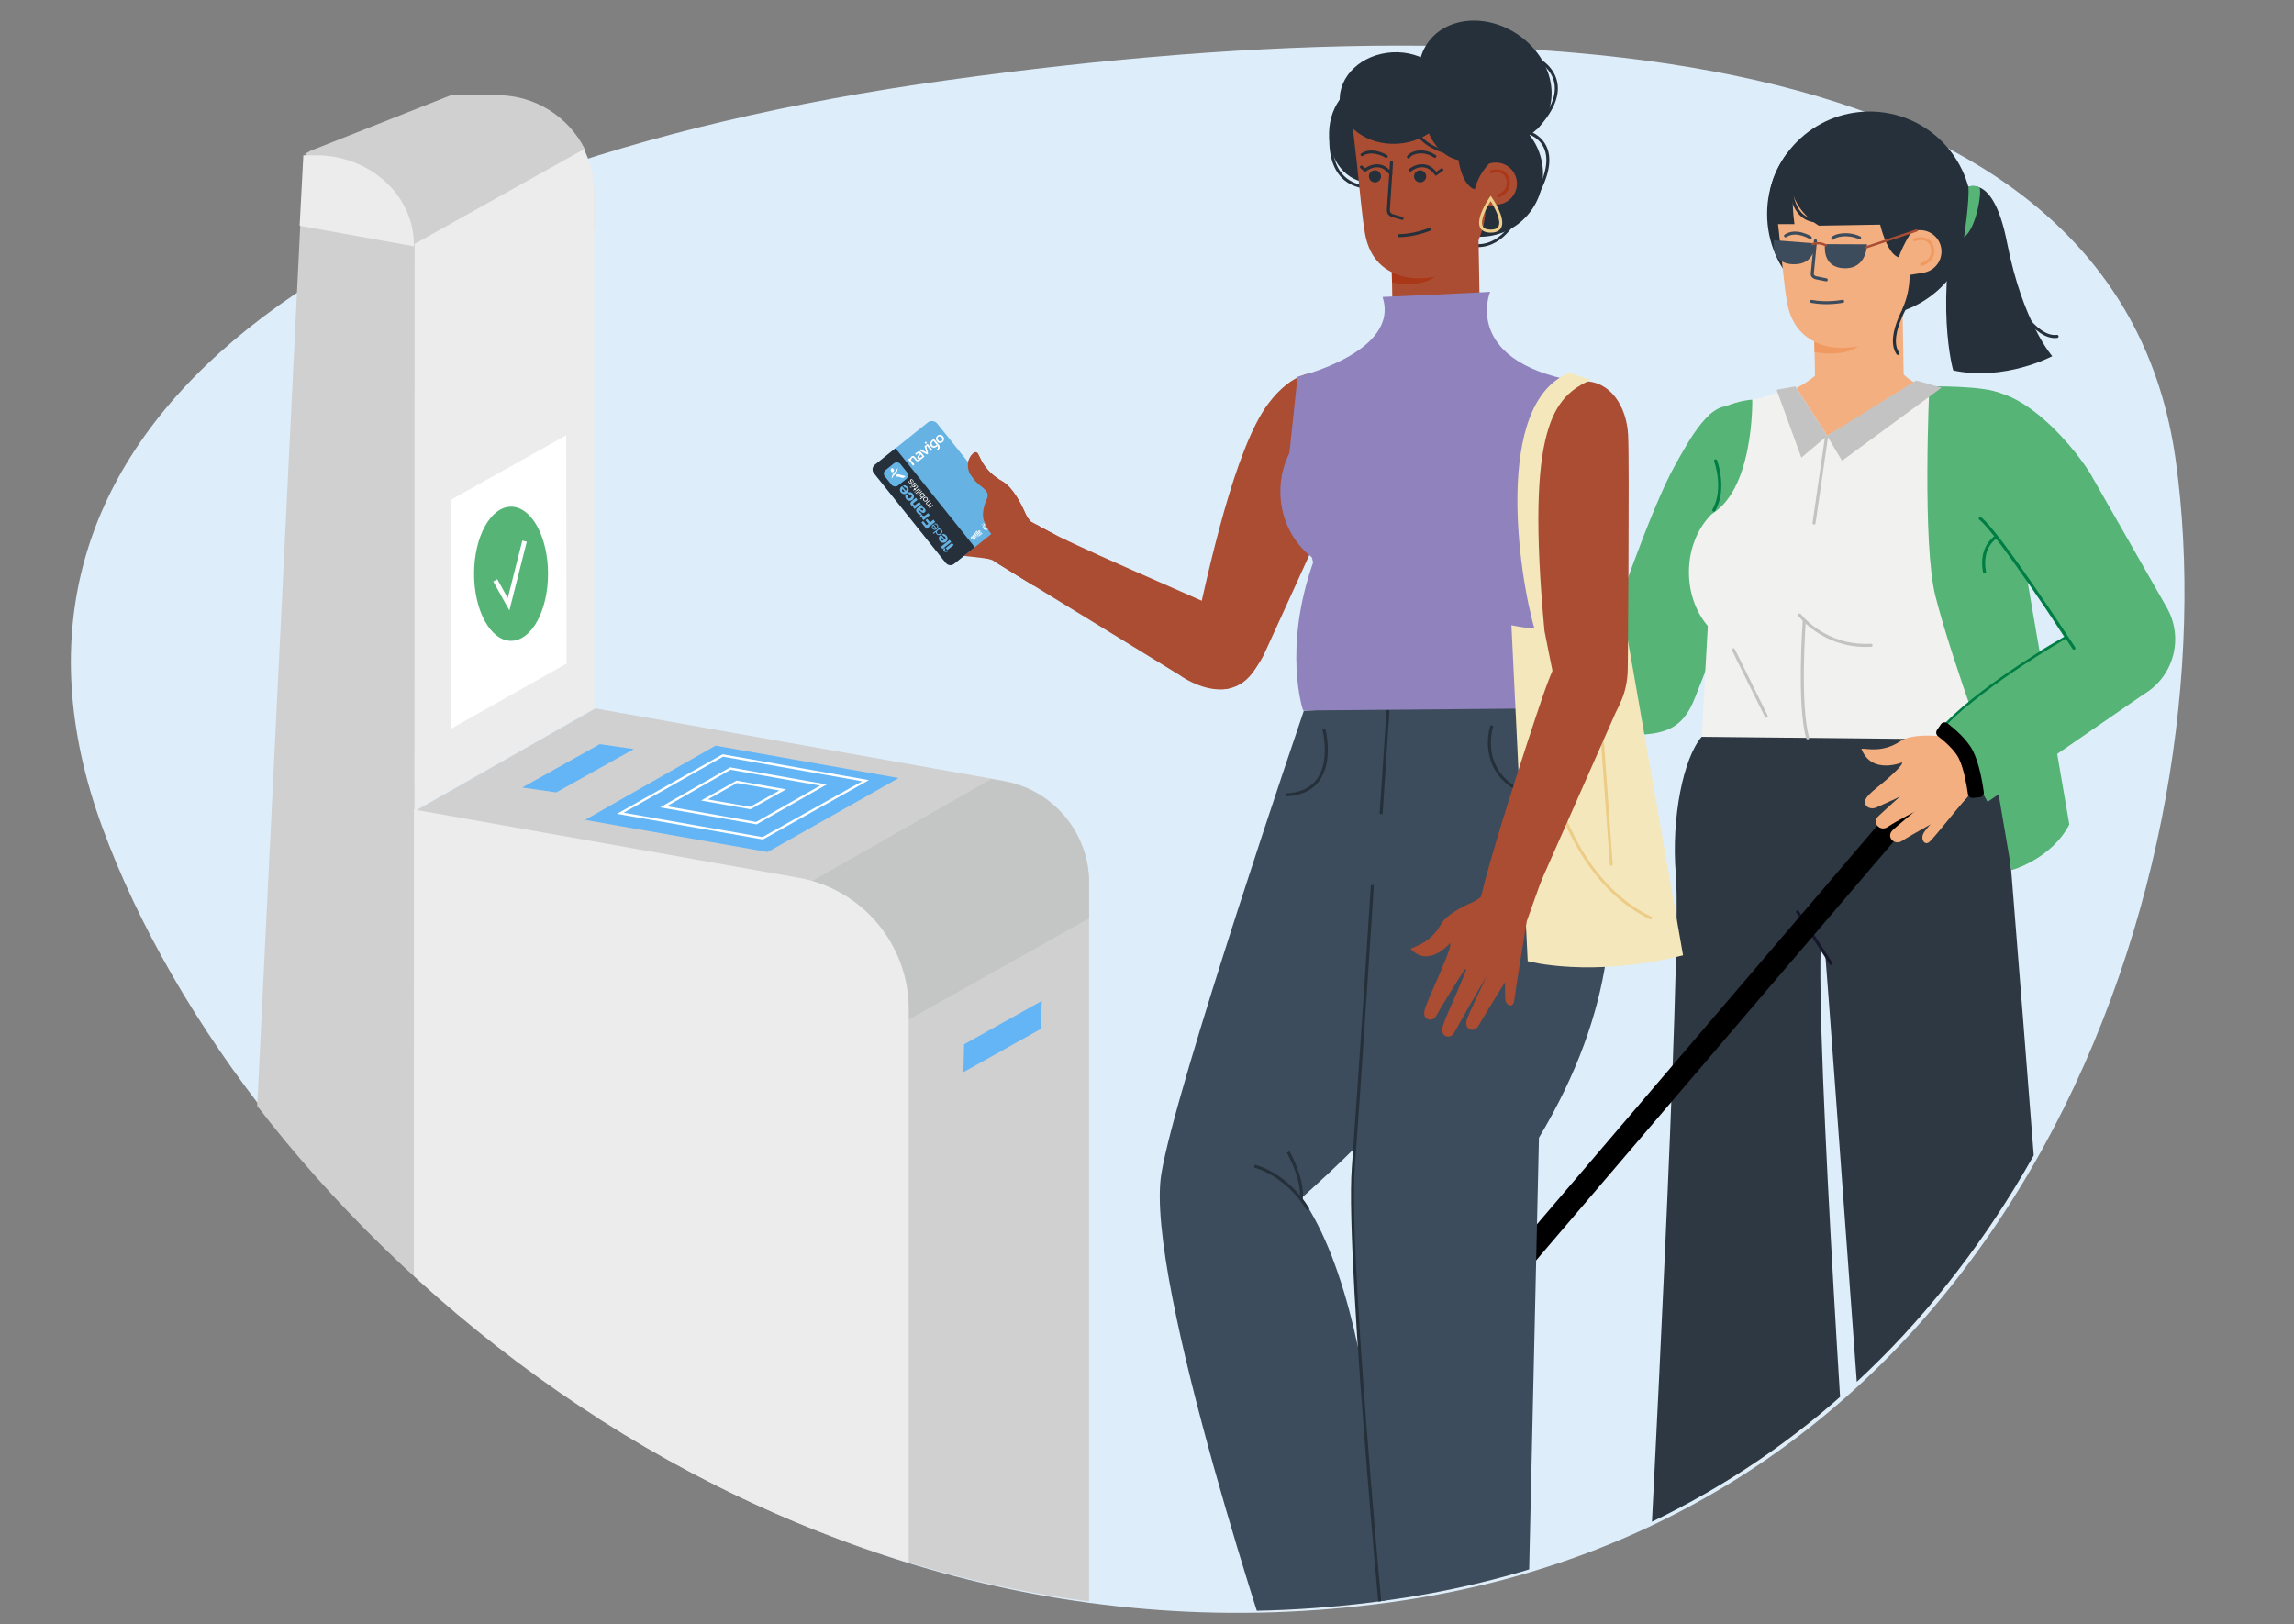 <?xml version="1.0" encoding="utf-8"?>
<svg xmlns="http://www.w3.org/2000/svg" xmlns:xlink="http://www.w3.org/1999/xlink" id="Calque_1" viewBox="0 0 500 354.07">
  <rect x="0" y="0" width="500" height="354.07" fill="#808080" stroke="none"/>
  <defs>
    <style>
      .cls-1, .cls-2, .cls-3, .cls-4, .cls-5, .cls-6 {
        fill: none;
      }

      .cls-7, .cls-8 {
        fill: #17162b;
      }

      .cls-9 {
        fill: #aa4d33;
      }

      .cls-10 {
        fill: #f4e7bb;
      }

      .cls-11 {
        fill: #d0d0d0;
      }

      .cls-12 {
        fill: #65b5e6;
      }

      .cls-2, .cls-3, .cls-4, .cls-5, .cls-8 {
        stroke-miterlimit: 10;
      }

      .cls-2, .cls-5 {
        stroke: #fff;
      }

      .cls-13 {
        fill: #56b476;
      }

      .cls-14 {
        fill: #f0d0c4;
      }

      .cls-15 {
        fill: #007d44;
      }

      .cls-16 {
        fill: #25303b;
      }

      .cls-17 {
        fill: #eccc86;
      }

      .cls-18 {
        fill: #66b2e3;
      }

      .cls-19 {
        fill: #f1f1f0;
      }

      .cls-3 {
        stroke: #25303b;
        stroke-width: 8.14px;
      }

      .cls-3, .cls-4, .cls-6 {
        stroke-linecap: round;
      }

      .cls-20 {
        fill: #deedfa;
      }

      .cls-21 {
        fill: #f09a62;
      }

      .cls-22 {
        fill: #64b5f6;
      }

      .cls-23 {
        fill: #f6a95d;
      }

      .cls-4, .cls-5, .cls-6 {
        stroke-width: .5px;
      }

      .cls-4, .cls-6 {
        stroke: #aa4d33;
      }

      .cls-24 {
        fill: #c4c5c5;
      }

      .cls-25 {
        fill: #eccd89;
      }

      .cls-26 {
        fill: #fff;
      }

      .cls-27 {
        fill: #f5ad90;
      }

      .cls-28 {
        fill: #3c4c5c;
      }

      .cls-29 {
        fill: #f3af80;
      }

      .cls-30 {
        fill: #aa3717;
      }

      .cls-31 {
        fill: #9083bd;
      }

      .cls-8 {
        stroke: #000;
        stroke-width: 4.97px;
      }

      .cls-6 {
        stroke-linejoin: round;
      }

      .cls-32 {
        fill: #56b576;
      }

      .cls-33 {
        clip-path: url(#clippath);
      }

      .cls-34 {
        fill: #c4c3c3;
      }

      .cls-35 {
        fill: #2d3842;
      }

      .cls-36 {
        fill: #ececec;
      }
    </style>
    <clipPath id="clippath">
      <path class="cls-1" d="M21.36,179.81C-9.63,94.87,35.52-8.82,205.55,17.07c177.81-43.18,255.55-5.46,267.79,82.85,8.47,61.13-10.66,147.77-69.01,201.64-25.94,23.95-59.62,41.42-102.08,47.3-137.98,19.12-249.88-84.12-280.88-169.06Z"/>
    </clipPath>
  </defs>
  <path class="cls-20" d="M22.25,180.21C-8.74,95.27,68.46,36.59,206.43,17.48,344.41-1.64,461.98,12.02,474.22,100.32c12.24,88.31-33.12,229.82-171.09,248.94-137.98,19.12-249.88-84.12-280.88-169.06Z"/>
  <g class="cls-33">
    <g>
      <g>
        <path class="cls-11" d="M129.78,154.42l-39.45,22.44,107.6,356.6,39.45-22.44V192.4c0-10.93-7.84-20.28-18.6-22.19l-89.01-15.79Z"/>
        <line class="cls-11" x1="90.3" y1="176.86" x2="197.9" y2="195.95"/>
        <path class="cls-11" d="M66.35,33.39l20.44,22.89,40.69-23.77c-3.52-6.98-10.74-11.76-19.09-11.76h-10.1"/>
        <path class="cls-11" d="M127.27,32.88l-28.03,17.1h30.29v-8.19c-.1-3.2-.91-6.22-2.27-8.91Z"/>
        <path class="cls-36" d="M127.27,32.52l-37.04,20.72-.15,123.63,39.46-22.45V41.43c-.1-3.2-.91-6.22-2.27-8.91Z"/>
        <polygon class="cls-11" points="65.46 48.77 43.07 506.86 90.22 515.02 90.37 53.26 65.46 48.77"/>
        <polygon class="cls-22" points="167.33 185.72 127.52 178.72 155.96 162.54 195.87 169.6 167.33 185.72"/>
        <path class="cls-24" d="M237.38,192.52c0-10.93-7.84-20.28-18.6-22.19l-2.75-.49-85.54,48.67,46.94,15.35,59.94-33.71v-7.63Z"/>
        <path class="cls-36" d="M90.22,176.45v338.92l107.85,18.49V220c0-14.12-10.13-26.2-24.03-28.67l-83.82-14.87Z"/>
        <polygon class="cls-22" points="121.24 172.73 113.82 171.66 130.73 162.21 138.16 163.28 121.24 172.73"/>
        <polygon class="cls-22" points="209.98 233.71 210.14 227.63 227.06 218.18 226.9 224.26 209.98 233.71"/>
        <polygon class="cls-26" points="98.31 158.86 123.48 144.65 123.4 94.89 98.29 108.94 98.31 158.86"/>
        <path class="cls-36" d="M90.22,60.06v-6.7c0-10.77-9.57-19.51-21.37-19.51h-2.73l-.81,15.36,24.91,4.48"/>
        <polygon class="cls-5" points="166.24 182.73 135.21 177.28 157.55 164.68 188.65 170.18 166.24 182.73"/>
        <polygon class="cls-5" points="164.85 179.43 144.61 175.87 159.19 167.53 179.47 171.12 164.85 179.43"/>
        <polygon class="cls-5" points="163.53 176.14 153.54 174.38 160.58 170.42 170.6 172.19 163.53 176.14"/>
      </g>
      <ellipse class="cls-32" cx="111.39" cy="125.07" rx="8.06" ry="14.62"/>
      <polyline class="cls-2" points="107.95 126.51 110.85 131.72 114.33 117.96"/>
    </g>
    <g>
      <path class="cls-13" d="M350.37,138.94c.79-2.77,9.42-28.07,14.64-37.38,3.05-5.43,8.18-15.33,13.45-12.54,10.28,5.45,5.19,27.54,2.84,32.89l-11.83,30.1c-2.78,7.13-6.78,8.79-17.92,7.96-11.14-.83-36.43-14.94-36.43-14.94l4.59-13.03s19.66,4.19,30.66,6.93Z"/>
      <circle class="cls-16" cx="407.49" cy="46.64" r="22.33"/>
      <path class="cls-29" d="M396.79,323.98c2.66-2.92,1.83-9.58,1.59-13.14-.3-4.41-1-8.9-2.5-13.07-1.13-3.13.3-5.5,2.54-6.67.35-.78.86-1.5,1.5-2.09-.07-.12-.14-.24-.22-.36-.44-.67-.92-1.31-1.42-1.94-1.72-2.16-1.19-5.4.5-7.43-3.53-15.04-1.58-32.82-11.2-45.25-.49-.64-.82-1.28-1.03-1.91-6.02-1.27-10.72.98-12.67,6.76-1.49,4.42-1.6,8.05-1.53,12.2l5.65,108.69,9.36,9.34,9.75-11.72s1.63-9.35,3.47-22.83c-4.2-.69-7.61-6.38-3.79-10.58Z"/>
      <path class="cls-29" d="M417.25,361.47l9.78,8.89,9.19-12.16s13.55-106.7-4.15-119.13c-11.74-8.25-21.87-7.56-24.56,1.83-1.28,4.48-1.23,8.12-.97,12.26l10.7,108.31Z"/>
      <ellipse class="cls-35" cx="408.17" cy="184.13" rx="20.55" ry="34.16" transform="translate(-36.21 129.1) rotate(-17.22)"/>
      <path class="cls-29" d="M404.92,62.87c-5.33,1.02-9.59,4.16-9.54,7.01l.31,17.24c.05,2.85,4.41,4.32,9.73,3.3,5.32-1.02,9.59-4.16,9.53-7.01l-.3-17.25c-.05-2.84-4.41-4.32-9.73-3.3Z"/>
      <path class="cls-29" d="M404.56,75.51c7.77-1.26,12.88-9.66,11.41-18.78l-2.08-12.87c-.46-2.85-1.5-5.43-2.97-7.6l-24.09,3.89c-.28,1.16.44,6.22.89,10.28.64,5.75,1.08,11.54,1.8,15.53,2.17,12.03,14.72,9.59,14.72,9.59"/>
      <path class="cls-29" d="M417.76,50.23c2.55-.41,4.94,1.32,5.35,3.86.41,2.54-1.32,4.93-3.87,5.35l-7.49,1.21-1.21-9.25,7.21-1.17Z"/>
      <path class="cls-16" d="M408.91,44.75s1.46,10.2,4.92,11.35c0,0,2.13-6.29,6.36-9.36l-11.28-1.99Z"/>
      <path class="cls-28" d="M398.06,61.33s-.04,0-.07,0l-2.18-.44c-.72-.15-1.19-.65-1.14-1.22l.7-7.21c.02-.18.18-.32.36-.3.18.02.32.18.3.36l-.7,7.21c-.02.21.24.43.61.5l2.18.44c.18.04.3.21.26.39-.03.16-.17.27-.32.27Z"/>
      <path class="cls-28" d="M405.49,55.86c-.08,0-.16-.03-.22-.08-2.55-2.23-5.3-.81-5.33-.8l-.16.09-1.01-.58c-.16-.09-.21-.29-.12-.45.09-.16.29-.21.45-.12l.7.4c.7-.3,3.4-1.23,5.91.96.14.12.15.33.03.47-.07.08-.16.11-.25.11Z"/>
      <circle class="cls-28" cx="401.72" cy="55.54" r="1.35"/>
      <path class="cls-28" d="M395.25,55.33c-.08,0-.16-.03-.22-.08-2.55-2.23-5.3-.81-5.33-.8l-.1.05-.97-.14c-.18-.03-.31-.19-.28-.37s.19-.31.37-.28l.77.11c.57-.26,3.38-1.34,5.97.93.14.12.15.33.03.47-.07.08-.16.11-.25.11Z"/>
      <path class="cls-21" d="M418.82,57.97c-.15,0-.28-.1-.32-.24-.05-.18.06-.36.23-.41.01,0,1.34-.38,1.92-1.43.32-.57.37-1.24.15-2-.18-.63-.51-1.07-.99-1.31-1.02-.52-2.4-.01-2.42,0-.17.06-.36-.02-.43-.19-.06-.17.02-.36.19-.43.07-.03,1.66-.61,2.95.04.65.33,1.1.91,1.33,1.72.27.94.2,1.78-.21,2.51-.73,1.29-2.26,1.73-2.32,1.74-.03,0-.06.01-.09.01Z"/>
      <path class="cls-28" d="M394.56,52.12c-.06,0-.12-.02-.18-.05-.03-.02-2.92-1.79-5.02-.39-.15.1-.36.06-.46-.09-.1-.15-.06-.36.09-.46,2.46-1.64,5.61.3,5.74.38.16.1.2.3.11.46-.06.1-.17.16-.28.16Z"/>
      <path class="cls-28" d="M399.47,52.25c-.07,0-.14-.02-.2-.07-.14-.11-.17-.32-.06-.47.6-.76,3.5-1.43,6.25-.18.17.08.24.27.17.44s-.27.24-.44.17c-2.55-1.16-5.11-.45-5.45,0-.07.08-.16.13-.26.13Z"/>
      <path class="cls-21" d="M405.02,75.46s-5.45,1.28-9.57-1.01l.04,2.29s6.32,1.28,9.53-1.28Z"/>
      <path class="cls-19" d="M435.77,141.58l1.33,25.94c-1.13,3.25,3.17,12.29,4.09,15.57l-68.64,7.38s-5.97-16.47-1.66-29.85l2.87-51.53s0-9.32,1.66-20.12c0,0,3.65-1.8,8.62-2.1l52.07,10.79-.33,43.92Z"/>
      <ellipse class="cls-19" cx="381.52" cy="124.72" rx="13.4" ry="16.29"/>
      <path class="cls-35" d="M365.25,190.46c-.99-12.27,1.66-25.2,5.64-29.85l65,.66c.76,3.05,14.82,186.76,14.82,186.76,0,0-13.82,6.25-42.23,3.75-.18-.02-8.72-119.47-11.05-149.05-.36-4.62-.61.71-.66,6.96-.26,33.01,7.43,142.27,7.29,142.27-22.55.33-27.81-1.66-44.72-6.3,0,0,7.32-138,5.93-155.2Z"/>
      <path class="cls-29" d="M395.64,81.89l18.9-.66c2.65,2.98,6.96,3.65,6.96,3.65l-1.33,5.64c-.05,5.28-5.11,10.01-9.62,10.07l-18.32-.12c-4.36.06-8.8-8.54-8.21-13.6,0,0,5.97-.33,11.61-4.97Z"/>
      <path class="cls-13" d="M381.92,87.11s.45,20.32-9.5,25.29v-21.89s4.31-2.98,9.5-3.4Z"/>
      <path class="cls-19" d="M418.19,83.55l-19.96,11.45-6.9-10.79s-6.84,2.47-8.23,2.73c-1.39.26,3.66,20.52,3.66,20.52l37.78-.72-1.37-22.23s-2.99.2-4.98-.95Z"/>
      <path class="cls-13" d="M420.51,84.22s12.37-.21,15.61,1.59c2.98,1.66,9.62,4.31,17.55,22.31,5.23,11.88-4.81,13.66-12.57,13.83l9.93,57.77c-3.98,7.63-12.6,9.95-12.6,9.95l-3.62-21.3-.03.07c.59,2.18-9.23-23.94-12.93-38.47-2.92-11.47-1.33-45.76-1.33-45.76Z"/>
      <path class="cls-16" d="M413.67,77.38c-.1,0-.21-.05-.27-.14-2.94-4.18,2.94-12.79,3.19-13.15.1-.15.31-.19.46-.08.15.1.19.31.08.46-.06.09-5.87,8.59-3.19,12.39.11.15.07.36-.08.46-.06.04-.12.06-.19.06Z"/>
      <path class="cls-15" d="M373.54,111.53c-.06,0-.11-.01-.16-.04-.16-.09-.21-.29-.12-.45,2.54-4.45.38-10.42.36-10.48-.06-.17.02-.36.2-.43.17-.06.36.02.43.2.09.26,2.29,6.31-.41,11.04-.06.11-.17.17-.29.17Z"/>
      <path class="cls-34" d="M384.99,156.46c-.12,0-.24-.07-.3-.18l-7.17-14.5c-.08-.16-.01-.36.15-.44.17-.08.36-.01.44.15l7.17,14.5c.08.16.01.36-.15.44-.05.02-.1.03-.15.03Z"/>
      <polygon class="cls-34" points="391.33 84.22 398.23 95 392.62 99.76 387.23 84.96 391.33 84.22"/>
      <polygon class="cls-34" points="398.23 95 417.66 82.93 423.17 84.51 401.49 100.44 398.23 95"/>
      <path class="cls-34" d="M395.38,114.35s-.04,0-.06,0c-.18-.03-.3-.21-.26-.39l2.71-18.7c.03-.18.21-.3.39-.26.18.03.3.21.26.39l-2.71,18.7c-.03.16-.17.27-.33.27Z"/>
      <path class="cls-34" d="M406.63,141.02c-9.46,0-14.61-6.69-14.66-6.76-.11-.15-.08-.35.07-.46.15-.11.35-.08.46.06.05.07,5.45,7.05,15.3,6.46.19,0,.34.13.35.31.01.18-.13.34-.31.35-.41.02-.81.04-1.21.04Z"/>
      <path class="cls-34" d="M394.01,161.18c-.14,0-.28-.09-.32-.24-2.08-7.04-.82-24.83-.77-25.58.01-.18.18-.32.35-.31.18.01.32.17.31.35-.01.18-1.3,18.42.74,25.35.05.18-.05.36-.22.41-.03,0-.06.01-.09.01Z"/>
      <path class="cls-16" d="M390.12,37.58s-.99,6.96,6.3,11.61l19.9-.33-1.33-14.59-24.87,3.32Z"/>
      <path class="cls-16" d="M390.79,38.24s-.33,6.3.33,10.61h-4.31s-3.94-6.16,2.55-15.24l1.43,4.63Z"/>
      <path class="cls-16" d="M396.42,48.52c-1.76,0-3.19-.58-4.26-1.73-2.4-2.57-2.12-7.05-2.11-7.24.01-.18.17-.32.35-.31.18.01.32.17.31.35,0,.04-.27,4.39,1.94,6.75.94,1,2.21,1.51,3.78,1.51.18,0,.33.15.33.33,0,.18-.15.33-.33.33Z"/>
      <circle class="cls-28" cx="391.61" cy="54.86" r="1.35"/>
      <path class="cls-7" d="M399.08,210.36c-.11,0-.22-.05-.28-.15l-7.3-11.28c-.1-.15-.06-.36.1-.46.15-.1.36-.06.46.1l7.3,11.28c.1.15.06.36-.1.46-.06.04-.12.05-.18.05Z"/>
      <path class="cls-16" d="M427.23,41.62s6.82-6.17,10.23,11.28,9.85,24.74,9.85,24.74c0,0-10.33,5.51-21.58,3.11,0,0-4.32-14.54,1.49-39.12Z"/>
      <path class="cls-13" d="M431.38,40.82c.74.38-.56,9.02-3.29,10.86,0,0,1.2-7.97.94-10.99,0,0,1.27-.43,2.36.13Z"/>
      <path class="cls-16" d="M448.65,73.49c-.05.09-.14.16-.25.17-5.07.66-9.95-8.55-10.16-8.94-.09-.16-.02-.36.14-.45.16-.08.36-.02.45.14.05.09,4.87,9.19,9.48,8.59.18-.02.35.1.37.29,0,.07,0,.14-.03.2Z"/>
      <g>
        <line class="cls-8" x1="415.75" y1="176.09" x2="295.7" y2="316.74"/>
        <line class="cls-3" x1="303.48" y1="307.49" x2="296" y2="316.25"/>
      </g>
      <g>
        <path class="cls-29" d="M415.93,171.61c-.22.37-.8,1.07-2.23,2.39-2.97,2.72-2.69,2.38-4.25,3.87-1.62,1.54.42,3.49,1.99,2.39,1.88-1.31,6.57-3.62,8.69-4.83.01-.64-4.16-3.81-4.19-3.82Z"/>
        <path class="cls-29" d="M426.33,159.79l-1.25.45c-.69.2-1.45.27-2.25.21-2.09-.17-6.5-.32-8.53,1.05-4.06,2.75-7.6,1.56-8.59,1.72,2.17,5.74,8.85,2.98,8.85,2.98,0,0,.54.19-2.32,2.8-2.97,2.72-3.76,2.97-5.19,4.59-1.47,1.66.25,3.19,1.99,2.39,2.23-1.03,4.8-2.12,6.55-3.09.21-.11,9.2,4.85,9.54,4.84,1.8-1.83,5.66-6.23,5.66-6.23.16-.21.37-.36.63-.45l.76-.26-5.86-11.01Z"/>
        <path class="cls-29" d="M422,173.15c-.23.36-1.36.9-2.84,2.17-3.06,2.62-5.11,4.23-6.58,5.58-1.63,1.5.34,3.47,1.95,2.42,1.92-1.26,9-5.16,11.16-6.3.03-.64-3.67-3.85-3.69-3.86Z"/>
        <path class="cls-29" d="M426.88,172.36c-.16.33-.56.96-1.55,2.13-2.04,2.43-4.92,5.43-5.92,6.87-1.03,1.48.1,3.11,1.16,2.13,1.27-1.18,6.69-8.12,8.26-9.77.04-.57-1.93-1.35-1.95-1.36Z"/>
      </g>
      <path class="cls-15" d="M432.55,125.01c-.16,0-.3-.11-.33-.27-1.02-5.46,2.25-7.67,2.39-7.76.15-.1.36-.06.46.1.1.15.06.36-.1.46h0c-.12.08-3.04,2.07-2.1,7.08.03.18-.08.35-.26.39-.02,0-.04,0-.06,0Z"/>
      <path class="cls-13" d="M450.08,139.08c-1.67-2.35-15.96-24.94-19.94-34.84-2.32-5.78-6.82-15.99-1.33-18.34,10.69-4.59,24.71,13.22,27.41,18.41l16.03,28.09c3.81,6.63,1.57,15.07-5.03,18.95l-34.01,23.45-9.04-16.64s14.62-14.43,25.91-19.08Z"/>
      <path class="cls-15" d="M424.24,157.93c-.05,0-.1-.03-.14-.07-.11-.1-.12-.27-.01-.38,8.74-8.9,25.62-18.56,25.79-18.66.13-.08.3-.03.38.1.08.13.04.29-.09.37-.17.1-16.99,9.72-25.67,18.57-.07.07-.16.09-.25.08Z"/>
      <path class="cls-15" d="M451.97,141.62c-.09-.01-.17-.07-.22-.15-.17-.25-16.58-25.41-20.33-28.17-.15-.11-.18-.32-.07-.46.11-.15.32-.18.46-.07,3.85,2.83,19.82,27.3,20.5,28.34.1.15.06.36-.1.46-.07.05-.16.06-.24.05Z"/>
      <path d="M430.02,173.93c-.53.06-1.02-.32-1.09-.85-.25-1.76-.88-5.55-2-7.79-.9-1.81-3.14-3.76-4.52-4.81-.42-.32-.52-.91-.22-1.35l.84-1.24c.32-.47.97-.58,1.42-.24,1.43,1.09,4.3,3.48,5.6,6.08,1.36,2.73,2.08,6.98,2.34,8.92.08.56-.32,1.06-.88,1.12l-1.49.16Z"/>
      <path class="cls-28" d="M394.76,66.02c-.17-.04-.29-.2-.26-.38.03-.18.2-.29.38-.26,3.37.64,6.65-.02,6.68-.02.18-.04.35.08.39.25.04.18-.08.35-.25.38-.14.03-3.43.69-6.93.03,0,0,0,0,0,0Z"/>
    </g>
    <g>
      <path class="cls-16" d="M296.66,22.69l-.52-.4c2.63-3.39,5.31-5.03,7.96-4.89,3.65.19,5.85,3.69,5.94,3.84l-.55.34s-2.12-3.36-5.42-3.53c-2.42-.13-4.92,1.43-7.41,4.64Z"/>
      <path class="cls-14" d="M288.78,394.43l13.47-15.85s-7.48-104.82-27.36-120.11c-7.7-5.93-17.42-10.71-18.9.72-2.29,17.77,32.79,135.24,32.79,135.24Z"/>
      <path class="cls-14" d="M309.34,386.16l9.88,10,8.72-13.05s10.46-116.38-7.31-130.46c-11.78-9.34-21.74-8.87-24.13,1.33-1.14,4.87-.99,8.85-.62,13.39l13.46,118.8Z"/>
      <path class="cls-14" d="M303.21,162.3l-7.32,97.23,32.96-.65s33.28-64.93,8.48-100.17"/>
      <path class="cls-14" d="M291.84,152.79l-38.37,103.15,25.45,6.85s42.42-31,48.62-83.53"/>
      <path class="cls-16" d="M296.99,41.03c-8.75-1.55-7.15-12.25-7.13-12.36l.64.1s-.4,2.6.23,5.32c.83,3.58,2.98,5.69,6.37,6.29l-.11.64Z"/>
      <path class="cls-16" d="M322.1,53.87c-1.08,0-2.26-.22-3.54-.75l.25-.6c3.27,1.35,6.24.77,8.83-1.72,1.96-1.88,2.94-4.19,2.95-4.21l.6.25c-.04.08-3.05,7.03-9.09,7.03Z"/>
      <ellipse class="cls-23" cx="318.12" cy="24.18" rx="13.4" ry="13.56" transform="translate(136.9 286.75) rotate(-59.73)"/>
      <ellipse class="cls-16" cx="322.61" cy="37.92" rx="13.71" ry="13.7" transform="translate(-.94 66.76) rotate(-11.8)"/>
      <ellipse class="cls-16" cx="298.94" cy="28.72" rx="11.1" ry="9.24" transform="translate(239.08 323.01) rotate(-83.99)"/>
      <ellipse class="cls-16" cx="323.71" cy="18.01" rx="12.67" ry="15.23" transform="translate(128.39 276.78) rotate(-56.14)"/>
      <g>
        <path class="cls-9" d="M312.67,47.93c-5.24,1.01-9.44,4.09-9.39,6.89l.31,16.97c.05,2.8,4.33,4.25,9.57,3.24,5.23-1,9.43-4.09,9.38-6.89l-.3-16.97c-.05-2.8-4.33-4.25-9.57-3.24Z"/>
        <path class="cls-9" d="M312.32,60.37c7.65-1.24,12.67-9.5,11.23-18.47l-2.04-12.67c-.45-2.8-1.48-5.35-2.92-7.48l-23.71,3.83c-.27,1.14.44,6.12.88,10.12.63,5.66,1.07,11.35,1.77,15.28,2.14,11.84,14.48,9.44,14.48,9.44"/>
        <path class="cls-9" d="M325.31,35.49c2.5-.4,4.86,1.3,5.27,3.8.41,2.5-1.3,4.86-3.8,5.26l-7.37,1.19-1.19-9.1,7.1-1.15Z"/>
      </g>
      <path class="cls-28" d="M337.34,153.38s31.99,38.15-1.91,94.62l-2.82,124.39-29.65,1.29s-9.87-98.57-7.97-123.92c1.91-25.35,13.58-80.28,13.58-80.28l28.76-16.1Z"/>
      <path class="cls-28" d="M336.57,152.63l-52.38,2.29s-27.97,81.92-31.07,100.98c-3.78,23.24,25.77,110.49,25.77,110.49l23.18-1.01s1.77-75.2-18.31-104.27c-.12-.18,39.05-33.3,42.61-55.86"/>
      <path class="cls-16" d="M302.67,373.6c-.1-.98-9.58-98.16-8.03-119.05,1.48-19.96,4.13-61.23,4.16-61.64l.65.04c-.03.41-2.68,41.69-4.16,61.65-1.54,20.83,7.93,117.96,8.03,118.93l-.65.06Z"/>
      <rect class="cls-16" x="290.4" y="165.75" width="22.74" height=".65" transform="translate(116.02 456.16) rotate(-86.19)"/>
      <path class="cls-16" d="M342.22,175.1c-7.9-.4-13.28-2.63-16-6.62-3.23-4.76-1.44-10.2-1.36-10.43l.62.21c-.02.05-1.76,5.38,1.29,9.86,2.59,3.81,7.8,5.94,15.49,6.33l-.03.65Z"/>
      <path class="cls-16" d="M280.23,173.59l-.02-.65c3.07-.11,5.35-1.14,6.78-3.06,3.01-4.06,1.26-10.84,1.24-10.9l.63-.17c.08.29,1.85,7.15-1.35,11.46-1.55,2.09-4,3.2-7.28,3.32Z"/>
      <path class="cls-16" d="M284.86,263.82c-4.78-7.72-11.45-9.29-11.52-9.31l.14-.64c.28.06,7,1.63,11.93,9.6l-.55.34Z"/>
      <path class="cls-16" d="M283.94,261.42l-.65-.08c.5-4.28-2.76-10-2.8-10.06l.57-.33c.14.24,3.4,5.97,2.88,10.46Z"/>
      <ellipse class="cls-16" cx="304" cy="21.35" rx="11.99" ry="9.98" transform="translate(-.73 17.77) rotate(-3.34)"/>
      <path class="cls-16" d="M317.66,32.96s.38,7.19,3.78,8.32c0,0,.76-4.16,4.92-7.19l-8.7-1.13Z"/>
      <path class="cls-27" d="M339.11,154.27c-.17-4.31-.35-8.7-.52-13.05.53,1.24,1.11,2.56,1.7,4.06,1.42,3.61,1.94,8.21-1.18,8.99Z"/>
      <path class="cls-16" d="M305.6,47.93s-.06,0-.09-.01l-2.14-.63c-.69-.2-1.14-.85-1.09-1.57l.69-10.31c.01-.18.18-.31.35-.3.18.01.32.17.3.35l-.69,10.31c-.03.41.23.78.62.9l2.14.63c.17.05.27.23.22.41-.04.14-.17.23-.31.23Z"/>
      <path class="cls-16" d="M304.94,51.7c-.18,0-.32-.14-.33-.32,0-.18.14-.33.32-.33,3.43-.05,6.51-1.35,6.54-1.37.17-.07.36,0,.43.17.07.17,0,.36-.17.43-.13.06-3.22,1.36-6.79,1.42,0,0,0,0,0,0Z"/>
      <path class="cls-16" d="M312.92,38.35l-.19-.26c-.72-.97-1.55-1.52-2.46-1.62-1.45-.17-2.66.84-2.68.85-.14.12-.34.1-.46-.04-.12-.14-.1-.34.04-.46.06-.05,1.44-1.2,3.17-1,1.02.11,1.93.66,2.72,1.63l1.01-.71c.15-.1.35-.07.46.08.1.15.07.35-.08.45l-1.52,1.07Z"/>
      <circle class="cls-16" cx="309.53" cy="38.44" r="1.32"/>
      <path class="cls-16" d="M303.16,38.23c-.1,0-.2-.05-.26-.13-.72-.97-1.55-1.52-2.46-1.62-1.45-.17-2.66.84-2.68.85l-.21.18-1.03-.85c-.14-.11-.16-.32-.04-.46.11-.14.32-.16.46-.04l.62.51c.46-.32,1.6-.99,2.95-.84,1.1.12,2.08.76,2.92,1.88.11.14.08.35-.07.46-.06.04-.13.06-.19.06Z"/>
      <circle class="cls-16" cx="299.69" cy="38.44" r="1.32"/>
      <path class="cls-30" d="M326.44,43.1l-.17-.63s1.31-.38,1.89-1.41c.31-.56.36-1.22.15-1.97-.18-.62-.5-1.05-.97-1.29-1-.51-2.37-.01-2.38,0l-.23-.61c.07-.02,1.64-.6,2.9.04.64.32,1.08.89,1.31,1.69.26.92.19,1.76-.21,2.47-.72,1.27-2.22,1.7-2.29,1.71Z"/>
      <path class="cls-16" d="M334.95,43.17l-.57-.32c2.6-4.54,3.3-8.14,2.09-10.69-1.29-2.72-4.38-3.27-4.41-3.27l.11-.64c.14.02,3.46.61,4.89,3.63,1.31,2.76.6,6.56-2.11,11.29Z"/>
      <path class="cls-16" d="M334.91,28.26l-.47-.45c3.35-3.5,4.82-6.71,4.37-9.54-.52-3.26-3.5-4.87-3.53-4.89l.31-.58c.13.07,3.29,1.78,3.87,5.35.49,3.04-1.04,6.44-4.54,10.1Z"/>
      <path class="cls-16" d="M302.15,34.42c-.06,0-.12-.02-.17-.05-.03-.02-2.87-1.76-4.94-.38-.15.1-.35.06-.45-.09-.1-.15-.06-.35.09-.45,2.42-1.61,5.52.29,5.65.37.15.1.2.3.1.45-.06.1-.17.15-.28.15Z"/>
      <path class="cls-16" d="M306.98,34.55c-.05,0-.1-.01-.15-.04-.16-.08-.22-.28-.14-.44.25-.49.95-.92,1.8-1.14,1.46-.36,3.07-.04,4.43.89.15.1.19.3.09.45-.1.15-.3.19-.45.08-1.71-1.17-3.3-.94-3.9-.79-.76.19-1.25.55-1.38.8-.06.11-.17.18-.29.18Z"/>
      <ellipse class="cls-16" cx="318.34" cy="24.95" rx="7.87" ry="10.17" transform="translate(1.62 65.57) rotate(-11.79)"/>
      <path class="cls-16" d="M318.38,34.04c-10.97-1.21-10.87-8.18-10.87-8.25l.65.02c0,.26-.05,6.44,10.29,7.58l-.07.65Z"/>
      <path class="cls-30" d="M312.78,60.31s-5.36,1.26-9.41-.99l.04,2.25s6.22,1.26,9.38-1.26Z"/>
      <path class="cls-25" d="M324.9,50.71c-1.14,0-1.91-.36-2.28-1.07-1.08-2.07,1.89-6.38,2.02-6.56l.27-.39.27.39c.13.18,3.1,4.5,2.02,6.56-.37.71-1.14,1.07-2.28,1.07ZM324.9,43.85c-.89,1.39-2.38,4.2-1.71,5.48.25.48.82.72,1.71.72s1.46-.24,1.71-.72c.67-1.28-.82-4.1-1.71-5.48Z"/>
      <g>
        <path class="cls-9" d="M265.24,150.09c3.69.89,8.1-2.63,10.53-8.02,0,0,18.18-39.65,20.45-45.48,2.28-5.83,1.26-12.25-3.97-14.48-5.24-2.23-10.72-.91-15.84,5.91-7.33,9.75-13.08,36.6-16.01,49.78-1.9,8.52.95,11.35,4.85,12.29Z"/>
        <path class="cls-9" d="M220.24,124.54l36.59,22.45c4.93,3.44,12.52,5.76,16.84-1.31,4.33-7.07-5.63-11.63-8.68-13.29-3.05-1.66-33.71-14.51-39.09-18.04l-5.66,10.19Z"/>
      </g>
      <path class="cls-31" d="M341.42,106.33c.05.16-1.93,9.88-3.51,17.72-.5,2.5-.96,4.81-1.31,6.55-.79,4,.32,6.89,1.93,10.63.16,4.35.35,8.74.52,13.05-.28.08-.6.12-.94.13l-54.08.46c-.09-.13-4.44-13.47,2.18-32.27l-5.4-21.71,2-18.77s22.48-5.37,18.53-17.39c0,0,23.39-1.03,23.45-1.14,0,0-6.68,15.97,21.15,19.93.26.04.52.08.78.11,0,0-11.14,6.5-5.29,22.7Z"/>
      <ellipse class="cls-31" cx="295.62" cy="107.16" rx="16.55" ry="17.67" transform="translate(-1.63 4.61) rotate(-.89)"/>
      <path class="cls-10" d="M353.93,134.45s-11.57,4.58-24.5,1.84l3.55,73.23s13.7,3.75,33.86-1.28l-12.92-73.79Z"/>
      <path class="cls-17" d="M359.79,200.43s-.09,0-.14-.03c-16.48-7.89-21.24-28.74-21.29-28.95-.04-.17.07-.34.24-.38.17-.04.34.07.38.24.05.21,4.74,20.76,20.94,28.51.16.08.22.26.15.42-.05.11-.17.18-.29.18Z"/>
      <path class="cls-17" d="M351.19,188.73c-.16,0-.3-.13-.31-.29l-2.64-36.67c-.01-.17.12-.33.29-.34.17-.02.33.12.34.29l2.64,36.67c.01.17-.12.33-.29.34,0,0-.02,0-.02,0Z"/>
      <path class="cls-9" d="M348.36,157.39c3.79-.71,6.42-5.81,6.43-11.81,0,0,.39-44.34.08-50.69-.31-6.36-3.91-11.89-9.7-11.78-5.79.1-10.32,3.61-12.24,12.07-2.75,12.09,3.07,39.39,5.82,52.84,1.78,8.69,5.6,10.13,9.61,9.39Z"/>
      <path class="cls-10" d="M346.72,82.82c-7.89,3.63-14.29,9.65-10.09,54.67h-2.04c-3.59-11.89-9.15-49.73,7.51-56.23"/>
      <path class="cls-9" d="M333.06,198.49l19.11-43.21c2.75-5.13,4.12-12.68-3.16-16.04-7.28-3.36-10.54,6.73-11.79,9.85-1.25,3.12-11.64,34.72-13.94,44.53l9.78,4.87Z"/>
      <path class="cls-9" d="M330.03,218.2c.15-1.51,2.1-13.53,2.75-17.4l4.03-11.32-9.07-11.43-4.98,17.43c-.51.49-1.13.89-1.82,1.19-1.82.78-5.6,2.6-6.83,4.76-2.44,4.32-5.86,4.81-6.63,5.4,3.89,4.28,8.54-1.21,8.54-1.21,0,0,.52-.07-.95,3.59-1.53,3.81-3.9,8.75-4.54,10.87-.65,2.17,1.6,3,2.54,1.3,1.19-2.17,5.09-8.44,6.22-10.11.01-.02.13-.03.32-.04-.15.44-.35.98-.62,1.65-1.53,3.81-3.9,8.75-4.54,10.87-.65,2.17,1.6,3,2.54,1.3.94-1.72,5-8.87,7.04-12.28-1.61,3.53-3.68,7.63-4.31,9.5-.71,2.15,1.53,3.02,2.51,1.34.78-1.34,3.6-5.98,5.81-9.54-.02,1.53-.02,2.88.05,3.68.16,1.7,1.8,1.87,1.93.45Z"/>
      <g>
        <g>
          <path class="cls-9" d="M211.8,109.89c-.47.1-1.47.18-3.62.1-.72-.03-1.48-.06-2.25-.1-.5-.03-1.01.15-1.37.51-.91.9-.73,1.91-.41,2.77.12.32.42.55.76.61,2.96.49,5.68.97,6.76,1.21.55-.4.14-5.07.13-5.09Z"/>
          <path class="cls-9" d="M224.71,113.74c-.52-.53-.93-1.15-1.24-1.85-.79-1.83-2.66-5.63-4.97-6.94-3.19-1.81-4.38-3.98-5.02-5.41-.33-.74-1.35-.87-1.82-.21-2.43,3.38,2.24,7.26,2.24,7.26,0,0,.06.51-3.88-1.12-1.26-.53-2.63-1.13-4-1.75-1.59-.2-2.53,1.27-2.33,2.73.05.38.3.71.63.91,1.45.91,2.7,1.7,3.33,2.13.21.14-.65,9.29-.48,9.58,2.67.98,8.86,2.94,8.86,2.94.28.07.53.21.74.4l8.53,5.24,4.95-10.9-5.53-3.01Z"/>
          <path class="cls-9" d="M215.79,114.22c-.46.12-1.46.25-3.6.27-2.09.02-3.42-.37-5.63-.4-.23,0-1.46-.09-1.96.67-.7,1.08-.74,1.68,0,2.75.18.27.48.45.8.48,4.17.47,9,1.06,10.55,1.33.52-.43-.14-5.08-.15-5.1Z"/>
          <path class="cls-9" d="M214.92,117.94c-.3.07-.93.14-2.27.15-2.76.02-4.93-.87-6.01.18-1.2,1.17-.18,2.54,1.08,2.66,1.52.14,6.52.67,8.08.94.37-.24-.88-3.92-.89-3.93Z"/>
        </g>
        <g>
          <rect class="cls-18" x="196.39" y="93.62" width="17.52" height="27.63" rx="1.4" ry="1.4" transform="translate(-22.14 151.79) rotate(-38.68)"/>
          <path class="cls-16" d="M212.46,119.28l-4.54,3.64c-.53.43-1.32.34-1.75-.19l-15.72-19.63c-.43-.53-.34-1.32.19-1.75l4.54-3.64,17.27,21.57Z"/>
          <g>
            <rect class="cls-12" x="193.12" y="101.24" width="4.34" height="4.34" rx=".99" ry=".99" transform="translate(-21.79 144.74) rotate(-38.68)"/>
            <g>
              <path class="cls-26" d="M194.83,102.42c.06.24-.05.47-.23.51-.19.05-.39-.11-.44-.35-.06-.24.05-.47.23-.51.19-.05.39.11.44.35"/>
              <path class="cls-26" d="M195.98,103.4c-.62-.17-.81.32-.79.84.02.41.03.76.05,1.19,0,.1.06.09.09,0s.05-.2.04-.33c0-.18-.03-.62-.04-.9-.01-.25.17-.37.42-.3.29.08.65.18.96.27.22.06.51-.21.64-.33.02-.02.02-.05,0-.05-.18-.05-.81-.22-1.38-.38Z"/>
            </g>
            <path class="cls-26" d="M195.58,102.1c-.24.53-.39.62-.69.94s-.5.61-.54,1.15c-.01.13.01.23.08.08.24-.53.39-.62.69-.94.3-.33.5-.61.54-1.15.01-.13-.01-.23-.08-.08Z"/>
          </g>
          <g>
            <path class="cls-26" d="M202.15,96.77l-.22.17s0,0,0,0l-.38.3s-.03.04-.03.07h0l.37,1.27-1.25-.68-.17.33.05.03c.35.18.69.35,1.03.53.27.14.47.24.53.27l.22-.18c-.02-.07-.08-.29-.16-.61-.08-.32-.16-.62-.24-.91l.18-.15.85,1.07s.06.03.08,0l.21-.17s.03-.06,0-.08l-1.01-1.27s-.06-.03-.08-.01ZM201.77,96.29l-.22.17s-.03.06,0,.08l.16.2s.06.03.08.01l.21-.17s.03-.06,0-.08l-.16-.2s-.06-.03-.08-.01Z"/>
            <path class="cls-26" d="M199.05,101.48s.28-.23.28-.23c0,0-.42-.53-.48-.6s-.13-.16-.2-.25c-.05-.06-.08-.11-.1-.13.04-.1.08-.19.13-.27.05-.09.1-.15.14-.19.08-.07.14-.08.19-.07.05,0,.12.06.2.15.03.04.08.1.15.19.07.09.12.15.16.2l.1.12s0,0,0,0c0,0,0,0,0,0,.05.05.1.09.16.12.08.03.16.04.24.03.08,0,.17-.05.26-.09.09-.04.18-.1.27-.18l.29-.23s0,0,.01,0l.61-.49s.03-.04.02-.07c0,0,0-.01-.01-.02h0s0,0,0,0h0s-.03-.05-.14-.18c-.11-.13-.25-.31-.42-.52-.1-.13-.19-.22-.28-.27-.08-.05-.17-.08-.27-.08-.1,0-.2.01-.31.06-.1.04-.2.11-.31.19-.07.05-.12.1-.16.13-.04.03-.06.06-.07.07l-.03.03.17.28.05-.04s.08-.07.11-.09c.02-.02.06-.05.09-.08.06-.05.11-.09.16-.12.05-.03.1-.05.14-.06.06-.02.12-.02.17,0,.04.01.08.04.12.07-.1.09-.18.18-.25.26-.08.09-.14.18-.18.25-.06.12-.1.23-.1.34,0,.11.03.22.11.31.05.06.1.1.16.13-.01,0-.02.01-.03.02-.05.03-.09.05-.13.06-.05.01-.09.02-.13,0-.03,0-.06-.03-.09-.06h0s-.05-.06-.07-.08c-.04-.05-.09-.11-.15-.19-.06-.08-.14-.17-.22-.28-.1-.13-.22-.2-.36-.22-.14-.02-.27.02-.39.12-.06.05-.12.12-.18.21-.05.08-.1.18-.16.31l-.1-.12-.29.23,1.09,1.37ZM200.87,99.26c.06.08.11.14.14.18.01.02.02.03.03.04-.01.01-.03.02-.04.03-.02.02-.04.04-.06.05-.06.04-.11.08-.16.12-.05.03-.1.06-.15.08-.06.02-.12.03-.16.03-.04,0-.08-.03-.12-.07-.03-.04-.04-.08-.03-.13.01-.06.03-.11.06-.15.04-.07.11-.15.19-.23.06-.06.1-.11.14-.14.03.04.05.07.08.1l.08.1Z"/>
            <path class="cls-26" d="M205.16,96.53c-.1.03-.2.05-.31.04h0c-.12,0-.24-.04-.35-.11h0c-.11-.06-.21-.14-.29-.25h0c-.08-.1-.13-.2-.17-.31h0c-.03-.11-.04-.23-.03-.35h0c.01-.11.05-.21.1-.31h0c.06-.1.13-.18.22-.26h0c.09-.07.19-.13.3-.16h0c.1-.03.21-.04.32-.03h0c.12.01.24.05.34.11h0c.1.06.19.14.27.24h0c.08.1.14.21.17.33h0c.04.12.04.24.02.37h0c-.02.1-.05.2-.1.29h0c-.05.09-.13.17-.22.24h0c-.09.07-.18.12-.28.15h0ZM204.4,95.36s-.04.1-.05.16h0c-.01.07,0,.15.02.23h0c.03.08.07.16.12.23h0c.06.08.13.14.21.19h0c.08.04.16.07.25.07h0c.05,0,.1,0,.15-.02h0s.1-.04.14-.08h0s.09-.08.12-.13h0s.05-.1.05-.16h0c0-.08,0-.16-.02-.24h0c-.03-.08-.07-.16-.12-.23h0c-.06-.07-.13-.13-.21-.18h0c-.08-.05-.16-.07-.25-.08h0c-.05,0-.1,0-.15.02h0c-.05.02-.1.04-.15.08h0c-.05.04-.09.09-.12.13h0Z"/>
            <path class="cls-26" d="M204.13,96.35c-.11-.14-.22-.28-.34-.43-.05-.07-.1-.12-.13-.16l-.07-.09s-.05-.03-.08-.01h0s-.15.12-.15.12c-.14.11-.24.21-.33.3-.09.09-.15.19-.2.3-.07.15-.1.3-.1.46,0,.16.06.3.17.43s.21.21.34.26c.12.05.24.06.37.05.13,0,.26-.05.39-.11.13-.06.25-.14.36-.22h.02c.05.06.07.12.08.19,0,.08-.02.17-.08.29-.04.07-.1.14-.17.21-.02.02-.05.05-.07.07.15.01.31,0,.46-.03.06-.08.11-.16.15-.24.06-.13.08-.27.06-.4-.02-.14-.09-.28-.21-.43-.06-.08-.13-.17-.21-.26-.08-.1-.15-.19-.23-.28ZM204.09,96.88s.06.08.08.1h0c-.07.07-.15.11-.23.15-.08.04-.15.06-.22.08-.1.02-.19.02-.28,0-.09-.03-.17-.08-.24-.17s-.11-.18-.12-.28c-.01-.1,0-.2.06-.3.04-.08.09-.14.14-.2.05-.05.11-.11.18-.17.07.09.14.17.2.25.08.09.14.17.19.23.09.12.17.22.24.31Z"/>
          </g>
          <g>
            <g>
              <path class="cls-26" d="M202.51,110.63l.11-.09h0c-.13,0-.25-.04-.33-.15-.04-.05-.06-.1-.07-.15-.01-.06,0-.11.04-.16-.06,0-.12,0-.18-.02s-.11-.06-.15-.11c-.03-.04-.06-.08-.07-.12-.02-.04-.03-.08-.03-.11,0-.04,0-.07.03-.11s.05-.07.09-.1l.57-.46.1.13-.51.41s-.04.04-.06.06c-.02.02-.03.04-.04.07,0,.02,0,.05,0,.08,0,.03.02.06.05.09.05.06.11.1.17.11.06,0,.13-.01.19-.06l.48-.39.1.13-.51.41s-.05.04-.06.06c-.02.02-.03.04-.04.07,0,.02,0,.05,0,.07,0,.03.02.05.04.08.03.04.06.06.1.08s.07.02.11.02c.03,0,.07,0,.09-.02.03-.01.05-.02.07-.03l.48-.39.1.13-.78.62-.1-.12Z"/>
              <path class="cls-26" d="M201.84,109.31c-.06.02-.12.03-.19.03-.06,0-.12-.02-.18-.05-.06-.03-.11-.08-.16-.14s-.08-.12-.1-.19c-.02-.06-.02-.13,0-.19.01-.06.03-.12.07-.18.04-.06.08-.11.14-.15s.12-.08.18-.1c.06-.02.12-.03.19-.03.06,0,.12.02.18.05.06.03.11.08.16.14s.08.12.1.19.02.13,0,.19c-.01.06-.03.12-.07.18s-.08.11-.14.15-.12.08-.18.1ZM202.02,108.95s.04-.08.05-.13c0-.04,0-.08,0-.12-.01-.04-.03-.08-.06-.11s-.06-.06-.09-.08c-.04-.02-.08-.03-.12-.03-.04,0-.09,0-.13.02-.05.02-.09.04-.14.08s-.08.08-.11.12-.04.08-.05.13c0,.04,0,.08,0,.12.01.04.03.08.06.11s.06.06.09.08.08.03.12.03c.04,0,.09,0,.13-.02.05-.02.09-.04.14-.08s.08-.08.11-.12Z"/>
              <path class="cls-26" d="M200.51,108.74l.4-.32h0c-.06.01-.12,0-.17-.03-.06-.03-.11-.07-.15-.13-.05-.06-.08-.12-.09-.18-.01-.06-.01-.12,0-.18.01-.06.04-.12.08-.17s.08-.1.14-.15.11-.08.17-.1c.06-.02.12-.04.18-.04.06,0,.12.01.18.04.06.03.11.07.16.13.02.02.03.04.05.07.01.03.03.06.04.09,0,.03.01.06.02.09,0,.03,0,.07-.02.1h0s.1-.08.1-.08l.1.13-1.07.86-.1-.13ZM200.72,107.82s-.05.08-.06.12c-.01.04-.01.08,0,.13,0,.04.03.09.06.13s.07.07.11.09c.04.02.08.02.13.02.04,0,.09-.01.13-.03.04-.02.08-.04.12-.07.04-.03.07-.06.1-.1.03-.04.05-.08.06-.12.01-.04.01-.08,0-.13s-.03-.09-.07-.13-.07-.07-.11-.09c-.04-.02-.08-.02-.12-.02-.04,0-.09.02-.13.04-.04.02-.08.05-.12.08-.04.03-.07.06-.09.1Z"/>
              <path class="cls-26" d="M200.07,107.86l-.16.13-.1-.13.16-.13.1.13ZM200.1,107.62l.78-.62.1.13-.78.62-.1-.13Z"/>
              <path class="cls-26" d="M199.55,107.54l1.07-.86.1.13-1.07.86-.1-.13Z"/>
              <path class="cls-26" d="M199.56,107.22l-.16.13-.1-.13.16-.13.1.13ZM199.59,106.98l.78-.62.1.13-.78.62-.1-.13Z"/>
              <path class="cls-26" d="M199.18,106.47l.11-.09.12.15.48-.39s.03-.02.03-.03c0,0,.01-.02,0-.03,0-.01,0-.02-.01-.04,0-.01-.02-.03-.04-.05l-.05-.06.11-.09.08.1s.05.06.06.09c.01.03.02.05.02.08s0,.05-.03.07c-.02.02-.04.05-.08.08l-.49.4.11.13-.11.09-.11-.13-.23.19-.1-.13.23-.19-.12-.15Z"/>
              <path class="cls-26" d="M199.37,105.21c.09.02.17.08.24.17.05.06.08.12.1.19.02.06.02.12,0,.18-.01.06-.04.12-.07.17-.04.06-.09.11-.14.16-.06.05-.12.08-.18.1-.06.02-.13.03-.19.03s-.12-.02-.18-.05c-.06-.03-.1-.07-.15-.12-.06-.07-.09-.14-.09-.21,0-.07,0-.13.02-.2.02-.06.05-.12.1-.17.04-.05.09-.1.14-.13l.47.58s.06-.06.09-.09c.02-.03.04-.07.05-.11,0-.04,0-.08,0-.12-.01-.04-.03-.08-.07-.13-.04-.05-.09-.09-.14-.1-.05-.01-.11,0-.17.02l-.1-.13c.1-.05.2-.07.29-.04ZM198.89,105.64s-.03.07-.03.1,0,.07,0,.11.03.07.05.1.06.06.09.08.07.03.1.03c.04,0,.07,0,.11-.01.04-.01.07-.03.1-.05l-.36-.45s-.05.06-.07.09ZM198.41,106.28l.36-.05-.08-.1-.41-.02.13.16Z"/>
              <path class="cls-26" d="M198.97,104.97s.01-.06,0-.08c0-.03-.01-.06-.03-.09-.01-.03-.03-.06-.05-.08-.02-.02-.03-.04-.06-.06s-.04-.04-.07-.05c-.02-.01-.05-.02-.07-.02-.03,0-.05.01-.07.03-.03.03-.05.06-.05.1,0,.04.01.08.03.13s.04.09.07.15c.03.05.05.1.06.15.01.05.02.1,0,.15,0,.05-.04.09-.09.13-.04.03-.08.05-.12.05-.04,0-.08,0-.12-.01-.04-.01-.08-.03-.11-.06-.04-.03-.07-.06-.1-.09-.04-.04-.06-.09-.09-.13-.02-.04-.04-.09-.04-.13,0-.04,0-.09.02-.13.02-.04.05-.08.09-.12l.1.13s-.04.05-.05.07c0,.02,0,.05,0,.07,0,.03.01.05.02.07.01.02.03.05.04.07.02.02.03.04.05.05.02.02.04.03.06.04.02.01.04.02.06.02.02,0,.04,0,.06-.02.02-.02.03-.04.04-.07,0-.03,0-.06-.01-.09,0-.03-.02-.07-.04-.1-.02-.04-.03-.07-.05-.11-.02-.04-.04-.08-.05-.11-.01-.04-.02-.08-.03-.11,0-.04,0-.07.02-.11.01-.03.04-.07.08-.1.05-.04.09-.06.14-.06.05,0,.09,0,.14.02s.09.04.13.07c.04.03.07.07.11.11.03.04.06.09.09.13.02.05.04.09.04.14,0,.05,0,.09-.02.14-.02.04-.05.09-.1.13l-.1-.13s.05-.05.06-.08Z"/>
            </g>
            <g>
              <path class="cls-18" d="M206.28,119.95l.27.34-.63.02-.32-.4.16-.61.27.34-.09.33h.34ZM206.49,119.9l-.36-.45,1.38-1.1.36.45-1.38,1.1Z"/>
              <rect class="cls-18" x="204.98" y="118.37" width="2.43" height=".58" transform="translate(-28.93 154.9) rotate(-38.68)"/>
              <path class="cls-18" d="M205.93,117.57c.18-.16.22-.37.07-.56-.09-.11-.22-.17-.36-.14l-.34-.42c.38-.17.76.01,1,.32.36.45.33.97-.13,1.34-.42.34-.99.24-1.32-.16-.4-.49-.22-1.04.26-1.39l.81,1.01M205.23,117.21c-.15.13-.19.34-.07.49.13.16.33.17.52.07l-.45-.56Z"/>
              <path class="cls-18" d="M204.82,115l.14.18-.15.12h0c.17-.03.33.06.45.21.27.33.13.71-.17.95s-.69.29-.96-.04c-.09-.11-.17-.3-.11-.48h0s-.56.44-.56.44l-.14-.18,1.49-1.2M205.09,115.61c-.19-.24-.47-.17-.67,0-.21.17-.33.42-.14.67s.47.16.68-.01.32-.42.13-.65"/>
              <path class="cls-18" d="M203.6,114.18c.28-.14.54-.08.74.17.28.35.17.7-.15.97-.32.26-.73.24-.97-.06-.31-.38-.04-.79.23-.98l.65.81c.19-.14.27-.38.09-.62-.12-.15-.27-.19-.44-.11l-.14-.18M203.44,114.59c-.16.14-.2.38-.06.56.15.19.38.18.55.06l-.5-.62Z"/>
              <polygon class="cls-18" points="201.95 115.29 200.83 113.9 201.23 113.58 201.95 114.48 202.34 114.17 201.71 113.39 202.09 113.09 202.72 113.87 203.45 113.28 203.84 113.77 201.95 115.29"/>
              <path class="cls-18" d="M201.28,113.39l-.35-.44.24-.19h0c-.23.07-.44-.01-.6-.2-.03-.03-.05-.07-.07-.11l.41-.33c.03.07.06.13.11.19.18.22.43.22.6.08l.68-.55.36.45-1.38,1.1Z"/>
              <path class="cls-18" d="M200.93,112.09c-.19.14-.37.14-.54.08-.17-.07-.32-.2-.45-.36-.26-.33-.44-.7-.05-1.01l.6-.48c.12-.09.24-.2.31-.34l.36.45s-.07.09-.11.13c.22.02.4.15.53.32.21.26.24.58-.04.8-.45.36-.8-.16-1.12-.42-.08-.06-.14-.09-.22-.02-.1.08-.04.24.03.33.1.12.22.16.35.09l.34.42M201.18,110.93c-.17-.21-.35-.19-.63.05.09.03.19.14.3.22.1.08.21.13.32.05s.09-.21,0-.31"/>
              <path class="cls-18" d="M199.34,110.97l-.35-.44.19-.15h0c-.21.02-.44-.09-.57-.25-.37-.46-.06-.76.14-.92l.88-.71.36.45-.67.53c-.19.15-.4.28-.2.53.14.17.34.13.49,0l.75-.6.36.45-1.38,1.1Z"/>
              <path class="cls-18" d="M197.89,108.13c-.11.1-.11.27-.02.38.2.25.45.12.64-.03.18-.14.3-.37.15-.56-.12-.16-.28-.16-.44-.07l-.35-.44c.4-.26.84-.14,1.13.23.33.41.29.95-.13,1.29s-.97.32-1.33-.12c-.27-.34-.34-.79,0-1.11l.35.44Z"/>
              <path class="cls-18" d="M197.44,106.97c.18-.16.22-.37.07-.56-.09-.11-.22-.17-.36-.14l-.34-.42c.38-.17.76.01,1,.32.36.45.33.97-.13,1.34-.42.34-.99.24-1.32-.16-.4-.49-.22-1.04.26-1.39l.81,1.01M196.74,106.61c-.15.13-.19.34-.07.49.13.16.33.17.51.07l-.45-.56Z"/>
            </g>
          </g>
          <polygon class="cls-26" points="214.11 116.28 213.3 116.93 213.21 116.81 214.02 116.17 214.11 116.28 214.11 116.28"/>
          <polygon class="cls-26" points="212.12 117.86 212.14 117.88 214.12 116.29 214.1 116.27 212.12 117.86 212.12 117.86"/>
          <path class="cls-26" d="M211.88,116.91c-.07-.03-.14-.01-.21.05-.07.05-.1.12-.09.19,0,.08.05.17.14.27.08.1.16.17.24.19.07.03.15.01.21-.04.07-.05.1-.12.09-.19,0-.08-.05-.17-.14-.28-.08-.1-.16-.17-.23-.2h0ZM212.09,117.41s.01.05,0,.07c-.02.02-.04.01-.07,0-.02-.02-.07-.08-.15-.17s-.12-.16-.14-.19c-.01-.03-.01-.05,0-.07.02-.02.04-.01.06,0,.02.02.07.08.15.17s.12.15.13.18h0Z"/>
          <path class="cls-26" d="M212.48,116.65s-.04-.05-.06-.06c-.04-.04-.08-.06-.13-.07-.04,0-.08,0-.12.04-.02.02-.04.04-.06.06-.02.02-.03.05-.03.07l-.04-.03-.12.1.62.77.15-.12-.14-.17s.02,0,.04-.01c.02,0,.04-.02.06-.04.04-.04.07-.08.07-.13,0-.05,0-.1-.04-.15-.02-.03-.04-.06-.06-.09-.02-.03-.04-.05-.07-.09-.02-.03-.05-.06-.07-.09h0ZM212.47,116.96s.05.07.06.08c.01.02.02.03.02.05,0,.02,0,.03-.02.04-.01,0-.02.02-.03.02,0,0-.02,0-.02,0l-.33-.41s.03-.04.03-.04c0,0,0,0,0,0,.02-.01.03-.02.05-.01.01,0,.03.01.05.03.02.02.03.03.05.06.02.02.04.05.07.08.02.03.05.06.08.1h0Z"/>
          <path class="cls-26" d="M212.7,116.27l-.09.07.3.38s.04.04.06.04c.02,0,.04-.01.07-.04l.06.08-.08.07s-.09.06-.14.05c-.04,0-.08-.03-.12-.08l-.31-.38-.06.05-.07-.08.06-.05-.14-.18.15-.12.14.18.09-.07.07.08h0Z"/>
          <path class="cls-26" d="M213.31,116.64l-.15.12-.49-.61.15-.12.49.61h0ZM212.79,115.99l-.15.12-.11-.14.15-.12.11.14h0Z"/>
          <path class="cls-26" d="M213.59,116.42l-.09.07s-.07.04-.11.04c-.04,0-.07-.03-.1-.07l-.54-.67.15-.12.53.66s.03.03.04.03c.01,0,.03,0,.05-.03l.07.08h0Z"/>
          <path class="cls-26" d="M213.69,115.74c-.07-.08-.13-.14-.19-.15-.06-.02-.12,0-.18.04-.07.05-.1.12-.09.2,0,.08.05.17.13.27.08.1.16.17.23.19.07.03.14.01.21-.04.06-.05.09-.09.1-.14,0-.05-.01-.1-.05-.15l-.11.09s.03.04.03.06c0,.01,0,.03-.02.04-.02.02-.04.02-.07,0-.03-.02-.08-.07-.15-.16l.22-.17-.05-.07h0ZM213.46,115.9c-.05-.06-.07-.1-.08-.12,0-.02,0-.04.02-.06.02-.02.04-.02.06,0,.02.02.05.05.1.1l-.09.07h0Z"/>
          <path class="cls-26" d="M215.56,115.22h0c-.05-.08-.08-.13-.1-.2.06-.17.03-.38-.09-.54-.18-.23-.51-.26-.73-.08-.12.09-.18.23-.19.37-.11,0-.21.04-.21.04,0-.22.1-.43.28-.57.32-.25.77-.21,1.03.1.21.26.21.61.03.87h0Z"/>
          <path class="cls-26" d="M214.47,115.01s.04.08.07.12c.19.23.52.26.74.08h0c.03.06.05.11.1.17-.04.03-.09.07-.14.09-.3.14-.66.07-.87-.21-.05-.07-.09-.13-.12-.21,0,0,.09-.06.21-.05h0Z"/>
          <path class="cls-26" d="M214.84,114.68s.04.04.06.06c0,0,0,0,.02,0l.04-.02s.03-.01.05.01l.03.04s0-.03.02-.04c0,0,.03-.02.05,0,0,0,.02.03.04.03,0,0,.02,0,.06-.02.02-.01.04-.02.04-.02.05,0,.06.06.06.06,0,0,.04.18.12.33,0,0,.1.24.27.34l-.07.06c-.27-.18-.38-.64-.38-.64,0,0,0-.05-.04-.03,0,0-.01,0-.02.01,0,0-.04.03-.07-.03-.02-.04-.04,0-.04,0-.02.04-.04.02-.04.02-.01-.01-.03-.03-.03-.03-.01-.01-.02,0-.02,0l-.04.02s-.05,0-.05,0l-.06-.06s-.04,0-.04,0c-.01.02-.06.07-.06.07,0,0-.02.03-.08.06-.04.02-.1.03-.19.03-.08,0-.17.02-.17.02-.17.06-.26.23-.26.23l-.06-.08s.06-.15.26-.23c0,0,.09-.05.24-.04,0,0,.05,0,.1,0,0,0,.05,0,.1-.06.06-.06.09-.09.09-.09,0,0,.04-.04.07,0h0Z"/>
          <path class="cls-26" d="M214.05,114.35l-.05.04h0l.14.02.07-.05-.12-.02c.09-.07.04-.12.04-.12-.03-.04-.1.02-.1.02l-.12.1.1.19.05-.04-.09-.17.06-.05s.02-.02.04.01c0,0,.03.04-.02.08h0Z"/>
          <polygon class="cls-26" points="214.5 113.88 214.59 113.81 214.58 113.79 214.35 113.97 214.36 113.99 214.45 113.92 214.54 114.09 214.59 114.05 214.5 113.88 214.5 113.88"/>
          <path class="cls-26" d="M214.26,114.22v-.1s.08.03.08.03l-.08.07h0ZM214.25,114.04v.29s.01-.02.01-.02v-.07s.11-.08.11-.08l.05.02.06-.05-.23-.1h0Z"/>
          <path class="cls-26" d="M214.77,113.77l-.05.04-.04-.08.05-.04s.03-.03.06,0c0,0,.03.04-.02.08h0ZM214.85,113.64s-.1.02-.1.02l-.12.1.1.19.05-.04-.04-.08.07-.06c.09-.07.04-.13.04-.13h0Z"/>
          <g>
            <path class="cls-26" d="M218.08,112.17c-1.02.09-2.1.97-2.28,1.14l.81,1.01,1.76-1.41-.29-.75Z"/>
            <path class="cls-12" d="M217.55,112.59l.22.46s-.05.04-.08.06c-.1.07-.28.1-.33-.04-.04-.11.02-.24.13-.35.02-.02,0-.09,0-.09,0,0,0,0-.02.01-.17.15-.26.29-.24.44,0,0,0,0,0,.01l-.09-.18-.08.07.18.36c-.17-.1-.35-.18-.56-.06-.05.03-.07.04-.11.08-.13.11-.23.24-.18.34.07.16.36-.11.43-.01.04.06-.03.16-.1.22-.06.04-.13.08-.17.1l.02.08c.06-.03.11-.06.17-.1.22-.17.25-.32.2-.4-.09-.14-.39.12-.43.02-.03-.06.06-.15.12-.19.02-.02.05-.03.07-.05.01,0,.01-.02,0-.06,0,0,0,0,0,0,0,0,.07.13.09.17.01.03.02.04.07.04.03,0,.07,0,.06-.01-.03-.07-.07-.13-.1-.2.28.05.51.2.51.2l.08-.07-.1-.2s0,0,0,0c.09.08.28.05.44-.08.06-.04.09-.08.11-.1.01-.03.02-.05,0-.08-.01-.03-.08-.16-.08-.16l.21-.17s.02-.03-.01-.11l-.24.19-.07-.15.28-.22s.02-.02,0-.1l-.4.32Z"/>
          </g>
        </g>
        <path class="cls-9" d="M224.71,113.74c-.52-.53-.93-1.15-1.24-1.85-.79-1.83-2.66-5.63-4.97-6.94-3.66-2.07-4.69-4.62-5.27-5.98-.18-.43-.75-.55-1.07-.22-1.44,1.45-1.4,3.04-.84,4.41.39.58.8,1.15,1.24,1.68.52.62,1.2,1.04,1.8,1.58.44.4.95.94.91,1.58-.04.77-.54,1.52-.74,2.25-.27.97-.39,2-.16,3,.21.91.68,1.73,1.2,2.49.49.71,1.19,1.37,1.56,2.14.3.62.15,1.29,0,1.93-.19.76-.32,1.54-.48,2.31l.12.29,8.53,5.24,4.95-10.9-5.53-3.01Z"/>
      </g>
    </g>
  </g>
  <path class="cls-28" d="M386.64,52.35l8.92.7s.25,4.75-4.81,4.55-4.11-5.25-4.11-5.25Z"/>
  <path class="cls-28" d="M397.79,53.22l9.15.04s.02,5.42-5.04,5.21c-4.95-.2-4.11-5.25-4.11-5.25Z"/>
  <path class="cls-4" d="M397.93,53.49s-1.21-.84-2.86-.27"/>
  <line class="cls-6" x1="406.71" y1="53.92" x2="417.76" y2="50.23"/>
</svg>